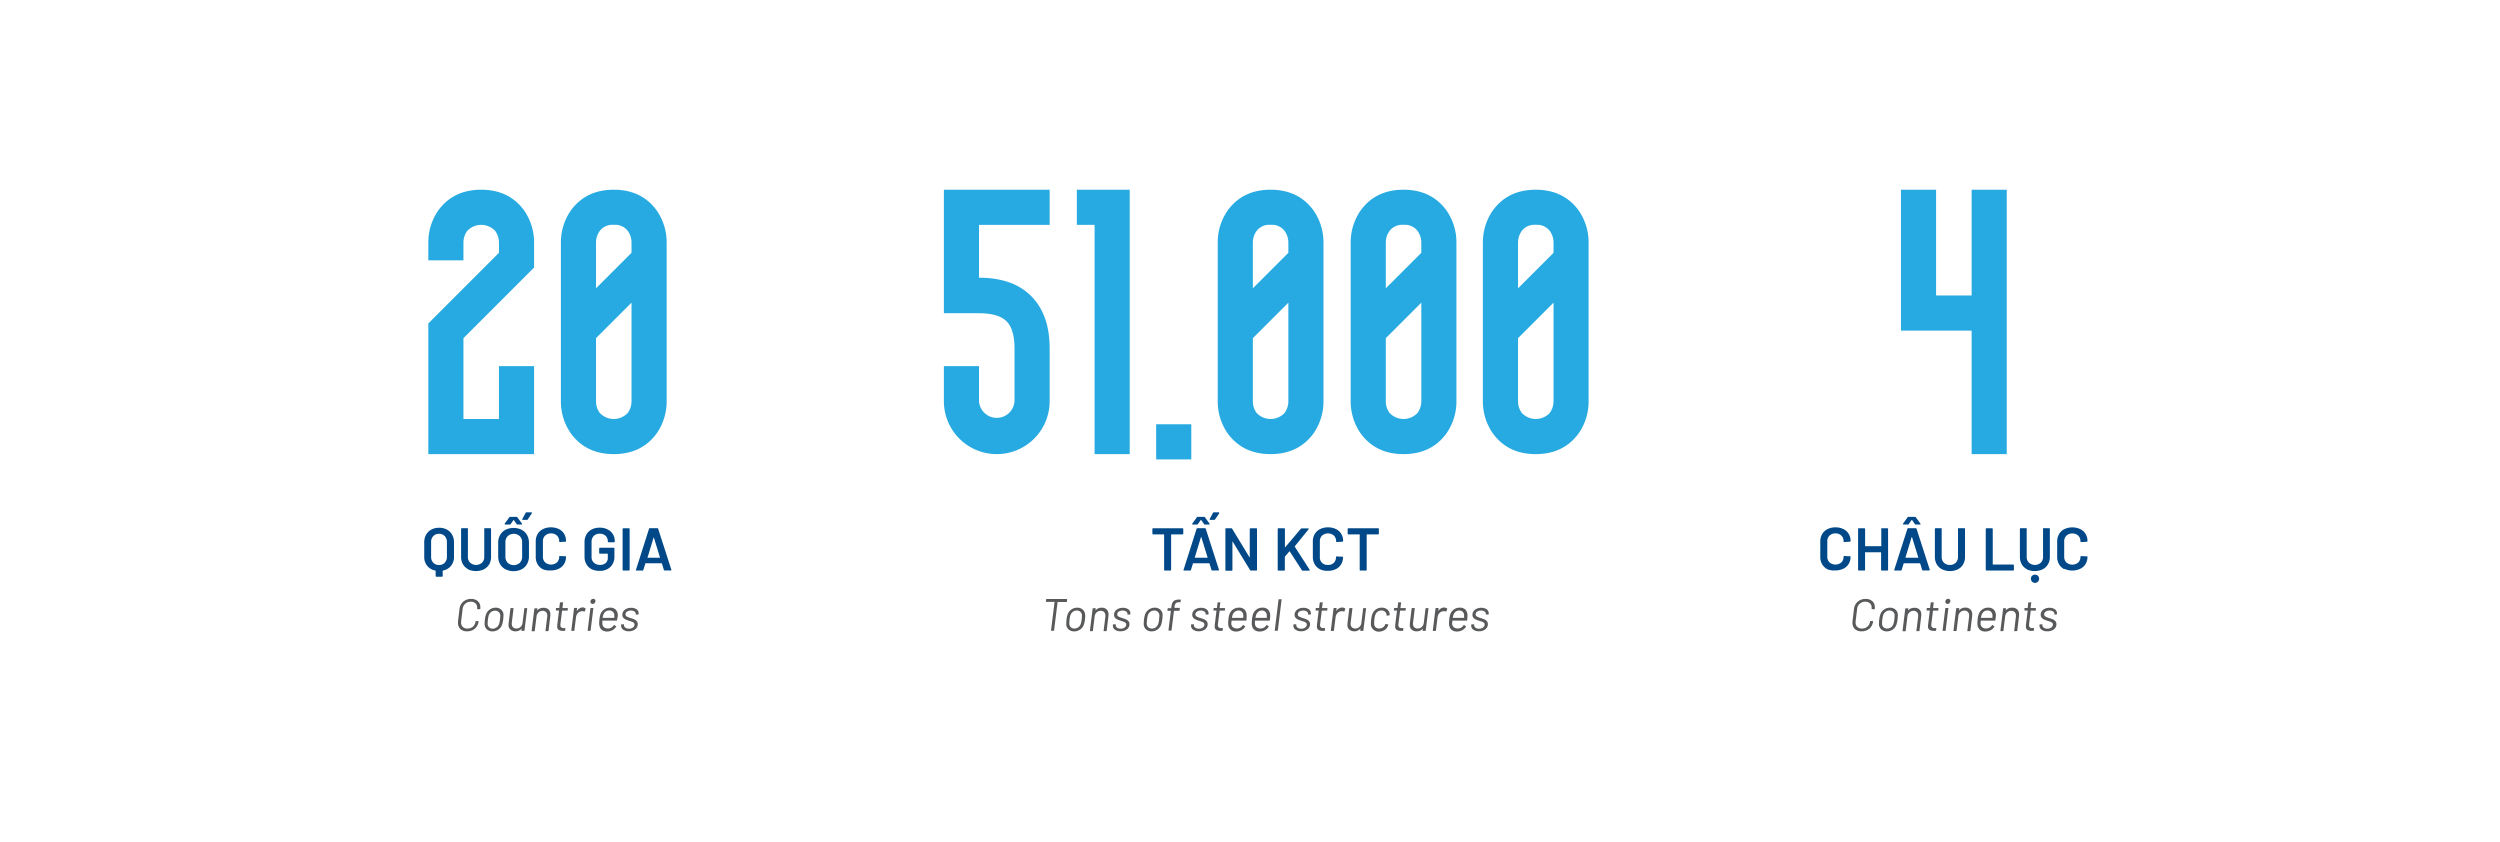 <svg id="Layer_1" data-name="Layer 1" xmlns="http://www.w3.org/2000/svg" viewBox="0 0 661.89 223.01"><defs><style>.cls-1{fill:#27aae1;}.cls-2{fill:#004887;}.cls-3{fill:#58595b;}</style></defs><path class="cls-1" d="M249.9,82.93V50.23h28v9.3H259.2v14q9,0,13.85,4.9t4.85,13.8v14a14,14,0,0,1-28,0v-9.3h9.3v9.3a4.71,4.71,0,0,0,9.4,0v-14q0-5.1-2.15-7.2c-1.44-1.4-3.85-2.1-7.25-2.1Z"/><path class="cls-1" d="M289.8,120.23V59.53h-4.7v-9.3h14v70Z"/><path class="cls-1" d="M315.4,121.63h-9.3v-9.3h9.3Z"/><path class="cls-1" d="M322.4,64.23a14.79,14.79,0,0,1,2.7-8.6q4-5.4,11.3-5.4t11.3,5.4a14.79,14.79,0,0,1,2.7,8.6v42a14.77,14.77,0,0,1-2.7,8.6q-4,5.4-11.3,5.4t-11.3-5.4a14.77,14.77,0,0,1-2.7-8.6Zm14-4.7a4.17,4.17,0,0,0-3.7,1.6,5.21,5.21,0,0,0-1,3.1v12.1l9.4-9.4v-2.7a5.28,5.28,0,0,0-1-3.1A4.19,4.19,0,0,0,336.4,59.53Zm4.7,46.7V80.13l-9.4,9.4v16.7a5.17,5.17,0,0,0,1,3.1,5.08,5.08,0,0,0,7.4,0A5.24,5.24,0,0,0,341.1,106.23Z"/><path class="cls-1" d="M357.6,64.23a14.79,14.79,0,0,1,2.7-8.6q4-5.4,11.3-5.4t11.3,5.4a14.79,14.79,0,0,1,2.7,8.6v42a14.77,14.77,0,0,1-2.7,8.6q-4,5.4-11.3,5.4t-11.3-5.4a14.77,14.77,0,0,1-2.7-8.6Zm14-4.7a4.17,4.17,0,0,0-3.7,1.6,5.21,5.21,0,0,0-1,3.1v12.1l9.4-9.4v-2.7a5.28,5.28,0,0,0-1-3.1A4.19,4.19,0,0,0,371.6,59.53Zm4.7,46.7V80.13l-9.4,9.4v16.7a5.17,5.17,0,0,0,1,3.1,5.08,5.08,0,0,0,7.4,0A5.24,5.24,0,0,0,376.3,106.23Z"/><path class="cls-1" d="M392.6,64.23a14.79,14.79,0,0,1,2.7-8.6q4-5.4,11.29-5.4t11.3,5.4a14.72,14.72,0,0,1,2.7,8.6v42a14.69,14.69,0,0,1-2.7,8.6q-4,5.4-11.3,5.4t-11.29-5.4a14.77,14.77,0,0,1-2.7-8.6Zm14-4.7a4.16,4.16,0,0,0-3.69,1.6,5.21,5.21,0,0,0-1,3.1v12.1l9.4-9.4v-2.7a5.28,5.28,0,0,0-1-3.1A4.2,4.2,0,0,0,406.59,59.53Zm4.71,46.7V80.13l-9.4,9.4v16.7a5.17,5.17,0,0,0,1,3.1,5.08,5.08,0,0,0,7.4,0A5.24,5.24,0,0,0,411.3,106.23Z"/><path class="cls-1" d="M131.1,61.13a5.08,5.08,0,0,0-7.4,0,5.28,5.28,0,0,0-1,3.1v4.7h-9.3v-4.7a14.79,14.79,0,0,1,2.7-8.6q4-5.4,11.3-5.4t11.3,5.4a14.79,14.79,0,0,1,2.7,8.6v6.6l-18.7,18.7v21.4h9.4v-14h9.3v23.3h-28V85.63l18.7-18.7v-2.7A5.21,5.21,0,0,0,131.1,61.13Z"/><path class="cls-1" d="M148.5,64.23a14.79,14.79,0,0,1,2.7-8.6q4-5.4,11.3-5.4t11.3,5.4a14.79,14.79,0,0,1,2.7,8.6v42a14.77,14.77,0,0,1-2.7,8.6q-4,5.4-11.3,5.4t-11.3-5.4a14.77,14.77,0,0,1-2.7-8.6Zm14-4.7a4.18,4.18,0,0,0-3.7,1.6,5.21,5.21,0,0,0-1,3.1v12.1l9.4-9.4v-2.7a5.21,5.21,0,0,0-1-3.1A4.18,4.18,0,0,0,162.5,59.53Zm4.7,46.7V80.13l-9.4,9.4v16.7a5.17,5.17,0,0,0,1,3.1,5.08,5.08,0,0,0,7.4,0A5.17,5.17,0,0,0,167.2,106.23Z"/><path class="cls-1" d="M503.29,87.53V50.23h9.3v28H522v-28h9.3v70H522V87.53Z"/><path class="cls-2" d="M118.32,140.21a3.52,3.52,0,0,1,1.39,1.37,4,4,0,0,1,.49,2v3.84a3.68,3.68,0,0,1-.79,2.39,3.56,3.56,0,0,1-2.15,1.25.1.1,0,0,0-.06.1v1.34a.21.21,0,0,1-.2.2h-1.47a.16.16,0,0,1-.13-.06.18.18,0,0,1-.06-.14v-1.34s0-.07-.08-.1a3.55,3.55,0,0,1-2.14-1.24,3.62,3.62,0,0,1-.8-2.4v-3.84a4,4,0,0,1,.49-2,3.52,3.52,0,0,1,1.39-1.37,4.22,4.22,0,0,1,2-.48A4.33,4.33,0,0,1,118.32,140.21Zm0,3.3a2.17,2.17,0,0,0-.58-1.58,2,2,0,0,0-1.52-.6,2,2,0,0,0-1.5.6,2.17,2.17,0,0,0-.58,1.58v3.9a2.15,2.15,0,0,0,.58,1.58,2,2,0,0,0,1.5.6,2,2,0,0,0,1.52-.6,2.15,2.15,0,0,0,.58-1.58Z"/><path class="cls-2" d="M124,150.73a3.42,3.42,0,0,1-1.42-1.32,3.88,3.88,0,0,1-.5-2v-7.38a.18.18,0,0,1,.06-.13.16.16,0,0,1,.13-.06h1.47a.18.18,0,0,1,.14.06.17.17,0,0,1,0,.13v7.41a2.08,2.08,0,0,0,.6,1.54,2.37,2.37,0,0,0,3.13,0,2.08,2.08,0,0,0,.6-1.54v-7.41a.17.17,0,0,1,0-.13.18.18,0,0,1,.14-.06h1.47a.16.16,0,0,1,.13.06.18.18,0,0,1,.06.13v7.38a3.88,3.88,0,0,1-.49,2,3.45,3.45,0,0,1-1.41,1.32,5,5,0,0,1-4.21,0Z"/><path class="cls-2" d="M133.84,150.73a3.42,3.42,0,0,1-1.44-1.38,4.19,4.19,0,0,1-.5-2.06v-3.65a4,4,0,0,1,.51-2,3.58,3.58,0,0,1,1.43-1.38,4.87,4.87,0,0,1,4.26,0,3.58,3.58,0,0,1,1.43,1.38,4,4,0,0,1,.51,2v3.65a4.09,4.09,0,0,1-.51,2.06,3.46,3.46,0,0,1-1.43,1.38,4.87,4.87,0,0,1-4.26,0Zm-.21-11.93a.18.18,0,0,1,0-.17l1.22-1.68a.25.25,0,0,1,.22-.11h1.68a.25.25,0,0,1,.22.11l1.22,1.68a.24.24,0,0,1,.05.13c0,.07-.05.11-.16.11H137a.26.26,0,0,1-.23-.13l-.75-1.07-.06,0a.05.05,0,0,0,0,0l-.75,1.07a.25.25,0,0,1-.23.13h-1.13C133.7,138.87,133.65,138.85,133.63,138.8Zm4,10.2a2.26,2.26,0,0,0,.61-1.65v-3.73a2.25,2.25,0,0,0-.61-1.66,2.37,2.37,0,0,0-3.22,0,2.29,2.29,0,0,0-.6,1.66v3.73a2.29,2.29,0,0,0,.6,1.65,2.4,2.4,0,0,0,3.22,0Zm.66-11.42a.21.21,0,0,1,0-.17l.88-1.64a.25.25,0,0,1,.24-.13h1.27a.16.16,0,0,1,.15.07s0,.1,0,.17l-1.1,1.63a.24.24,0,0,1-.22.13h-1.06C138.31,137.64,138.26,137.62,138.24,137.58Z"/><path class="cls-2" d="M143.74,150.72a3.46,3.46,0,0,1-1.41-1.32,3.84,3.84,0,0,1-.49-2v-4a3.84,3.84,0,0,1,.49-2,3.37,3.37,0,0,1,1.41-1.31,4.59,4.59,0,0,1,2.11-.47,4.7,4.7,0,0,1,2.1.45,3.29,3.29,0,0,1,1.41,1.27,3.54,3.54,0,0,1,.49,1.88.22.22,0,0,1,0,.14.2.2,0,0,1-.14.06l-1.47.08c-.13,0-.19-.06-.19-.18a2,2,0,0,0-.59-1.52,2.15,2.15,0,0,0-1.56-.58,2.19,2.19,0,0,0-1.57.58,2,2,0,0,0-.59,1.52v4.08a2,2,0,0,0,.59,1.5,2.42,2.42,0,0,0,3.13,0,2,2,0,0,0,.59-1.51c0-.12.06-.18.19-.18l1.47.07a.19.19,0,0,1,.14,0,.16.16,0,0,1,0,.11,3.65,3.65,0,0,1-.49,1.91,3.29,3.29,0,0,1-1.41,1.27,4.7,4.7,0,0,1-2.1.45A4.59,4.59,0,0,1,143.74,150.72Z"/><path class="cls-2" d="M156.67,150.72a3.38,3.38,0,0,1-1.41-1.34,3.88,3.88,0,0,1-.5-2v-3.87a3.89,3.89,0,0,1,.5-2,3.3,3.3,0,0,1,1.41-1.33,4.47,4.47,0,0,1,2.11-.48,4.53,4.53,0,0,1,2.09.47,3.5,3.5,0,0,1,1.4,1.26,3.39,3.39,0,0,1,.49,1.81v.13a.17.17,0,0,1-.19.19h-1.45a.22.22,0,0,1-.14-.05.2.2,0,0,1-.06-.14v-.08a1.9,1.9,0,0,0-.58-1.43,2.18,2.18,0,0,0-1.56-.56,2.15,2.15,0,0,0-1.57.59,2.08,2.08,0,0,0-.59,1.54v4a2,2,0,0,0,.62,1.55,2.28,2.28,0,0,0,1.62.58,2.18,2.18,0,0,0,1.51-.5,1.79,1.79,0,0,0,.55-1.39v-1c0-.05,0-.08-.08-.08h-2a.18.18,0,0,1-.14-.06.16.16,0,0,1-.06-.13v-1.19a.18.18,0,0,1,.06-.13.18.18,0,0,1,.14-.06h3.69a.2.2,0,0,1,.14.06.21.21,0,0,1,0,.13v2.05a3.78,3.78,0,0,1-1.08,2.87,4,4,0,0,1-2.9,1A4.59,4.59,0,0,1,156.67,150.72Z"/><path class="cls-2" d="M164.9,151a.2.2,0,0,1-.06-.14V140.05a.18.18,0,0,1,.06-.13.18.18,0,0,1,.14-.06h1.47a.16.16,0,0,1,.13.06.18.18,0,0,1,.06.13v10.82a.2.2,0,0,1-.06.14.19.19,0,0,1-.13.05H165A.22.22,0,0,1,164.9,151Z"/><path class="cls-2" d="M175.77,150.9l-.53-1.71a.09.09,0,0,0-.08-.06h-4.22a.09.09,0,0,0-.08.06l-.53,1.71a.2.2,0,0,1-.21.16h-1.6a.2.2,0,0,1-.14-.05.19.19,0,0,1,0-.17L171.84,140a.2.2,0,0,1,.2-.16h2a.21.21,0,0,1,.21.16l3.49,10.82a.19.19,0,0,1,0,.08c0,.09-.05.14-.17.14H176A.2.2,0,0,1,175.77,150.9Zm-4.35-3.23h3.25c.06,0,.08,0,.06-.1l-1.65-5.36s0-.06,0-.06,0,0,0,.06l-1.63,5.36C171.34,147.64,171.37,147.67,171.42,147.67Z"/><path class="cls-3" d="M121.91,166.56a2.18,2.18,0,0,1-.65-1.65,3.74,3.74,0,0,1,0-.4l.4-3.3a2.89,2.89,0,0,1,1.59-2.31,3.24,3.24,0,0,1,1.47-.33,2.57,2.57,0,0,1,1.79.6,2.05,2.05,0,0,1,.66,1.6q0,.12,0,.39c0,.09-.06.13-.13.13l-.6,0a.1.1,0,0,1-.11-.11l0,0c0-.06,0-.15,0-.27a1.55,1.55,0,0,0-.45-1.17,1.73,1.73,0,0,0-1.25-.43,2.11,2.11,0,0,0-1.44.52,2,2,0,0,0-.7,1.35l-.41,3.36a2.18,2.18,0,0,0,0,.28,1.53,1.53,0,0,0,.45,1.16,1.73,1.73,0,0,0,1.24.43,2.12,2.12,0,0,0,1.45-.51,2.05,2.05,0,0,0,.68-1.36l0,0c0-.07,0-.11.12-.11l.58,0c.09,0,.13,0,.11.1a3,3,0,0,1-.51,1.38,2.81,2.81,0,0,1-1.07.92,3.38,3.38,0,0,1-1.48.32A2.49,2.49,0,0,1,121.91,166.56Z"/><path class="cls-3" d="M129,166.71a1.89,1.89,0,0,1-.68-1.22,3.37,3.37,0,0,1,0-.58,8.41,8.41,0,0,1,.06-.9,5.72,5.72,0,0,1,.34-1.46,2.55,2.55,0,0,1,1-1.21,2.63,2.63,0,0,1,1.51-.45,2.1,2.1,0,0,1,1.38.45,1.91,1.91,0,0,1,.68,1.2,3,3,0,0,1,0,.56,8.67,8.67,0,0,1-.07.91,6.09,6.09,0,0,1-.33,1.48,2.64,2.64,0,0,1-2.48,1.67A2.13,2.13,0,0,1,129,166.71Zm2.48-.61a1.85,1.85,0,0,0,.64-.86,4.92,4.92,0,0,0,.25-1.21,7.57,7.57,0,0,0,.08-.94,1.7,1.7,0,0,0,0-.28A1.27,1.27,0,0,0,132,162a1.35,1.35,0,0,0-.93-.32,1.59,1.59,0,0,0-1,.32,1.92,1.92,0,0,0-.65.85,6.82,6.82,0,0,0-.24,1.22,6.67,6.67,0,0,0-.07.92,2.11,2.11,0,0,0,0,.29,1.28,1.28,0,0,0,.43.86,1.38,1.38,0,0,0,.94.31A1.64,1.64,0,0,0,131.44,166.1Z"/><path class="cls-3" d="M138.9,161h.59a.1.1,0,0,1,.09,0,.08.08,0,0,1,0,.08l-.72,5.83a.12.12,0,0,1-.13.12h-.59c-.07,0-.1,0-.1-.12l.07-.51s0,0,0,0,0,0,0,0a2,2,0,0,1-1.65.75,1.9,1.9,0,0,1-1.3-.45,1.52,1.52,0,0,1-.52-1.23c0-.06,0-.16,0-.3l.5-4.06a.12.12,0,0,1,.13-.12h.6q.12,0,.09.12l-.46,3.8a1.51,1.51,0,0,0,0,.26,1.25,1.25,0,0,0,.32.9,1.19,1.19,0,0,0,.9.33,1.53,1.53,0,0,0,1.1-.41,1.69,1.69,0,0,0,.53-1.08l.47-3.8A.12.12,0,0,1,138.9,161Z"/><path class="cls-3" d="M145.23,161.37a1.72,1.72,0,0,1,.48,1.28,2.48,2.48,0,0,1,0,.33l-.48,4c0,.08-.06.12-.13.12h-.6a.11.11,0,0,1-.08,0,.1.1,0,0,1,0-.09l.47-3.79a1.63,1.63,0,0,0,0-.24,1.28,1.28,0,0,0-.33-.92,1.18,1.18,0,0,0-.89-.34,1.55,1.55,0,0,0-1.09.41,1.64,1.64,0,0,0-.53,1.07l-.47,3.81a.12.12,0,0,1-.13.12h-.59c-.07,0-.11,0-.11-.12l.72-5.83c0-.08.06-.12.13-.12h.59a.1.1,0,0,1,.09,0,.08.08,0,0,1,0,.08l-.06.52s0,0,0,0,0,0,0,0a1.85,1.85,0,0,1,.71-.56,2.42,2.42,0,0,1,.94-.18A1.81,1.81,0,0,1,145.23,161.37Z"/><path class="cls-3" d="M150.26,161.66a.09.09,0,0,1-.08,0h-1.32s-.05,0-.05.05l-.44,3.54a1.47,1.47,0,0,0,0,.25.74.74,0,0,0,.23.61,1.13,1.13,0,0,0,.7.18h.29c.07,0,.1,0,.1.12l-.06.49a.12.12,0,0,1-.13.12h-.43a2.13,2.13,0,0,1-1.15-.25,1,1,0,0,1-.39-.92,3.23,3.23,0,0,1,0-.35l.47-3.8s0-.05,0-.05h-.71c-.08,0-.11,0-.1-.12l0-.47a.22.22,0,0,1,.05-.08.09.09,0,0,1,.08,0h.75s0,0,0,0l.17-1.39c0-.08.06-.12.13-.12H149a.09.09,0,0,1,.08,0,.08.08,0,0,1,0,.08l-.16,1.39s0,.05,0,.05h1.32c.08,0,.11,0,.1.12l-.05.47A.14.14,0,0,1,150.26,161.66Z"/><path class="cls-3" d="M155,161.09a.12.12,0,0,1,.05.15l-.2.59c0,.08-.1.1-.16.07a1.23,1.23,0,0,0-.44-.08h-.16a1.58,1.58,0,0,0-1.06.46,1.81,1.81,0,0,0-.52,1.11l-.45,3.54a.16.16,0,0,1,0,.09.17.17,0,0,1-.1,0h-.59c-.07,0-.11,0-.11-.12l.72-5.83a.13.13,0,0,1,.14-.12h.58a.1.1,0,0,1,.09,0,.08.08,0,0,1,0,.08l-.09.73s0,0,0,0,0,0,.05,0a2.07,2.07,0,0,1,.69-.69,1.68,1.68,0,0,1,.91-.25A1.18,1.18,0,0,1,155,161.09Z"/><path class="cls-3" d="M155.59,166.93l.72-5.83c0-.08.06-.12.13-.12H157a.12.12,0,0,1,.09,0,.1.1,0,0,1,0,.09l-.72,5.83c0,.08-.06.12-.13.12h-.59C155.63,167.05,155.59,167,155.59,166.93Zm.89-7.21a.57.57,0,0,1-.16-.41.78.78,0,0,1,.22-.55.77.77,0,0,1,.53-.22.56.56,0,0,1,.41.16.54.54,0,0,1,.16.42.75.75,0,0,1-.21.54.72.72,0,0,1-.53.23A.57.57,0,0,1,156.48,159.72Z"/><path class="cls-3" d="M163.34,164.23a.11.11,0,0,1,0,.08.13.13,0,0,1-.1,0h-3.76s0,0,0,.05a6.51,6.51,0,0,0,0,.67,1.29,1.29,0,0,0,.39,1,1.55,1.55,0,0,0,1.1.36,1.75,1.75,0,0,0,.89-.22,1.92,1.92,0,0,0,.65-.65c.07-.07.12-.09.17,0l.42.28c.07,0,.07.09,0,.16a2.53,2.53,0,0,1-1,.91,2.91,2.91,0,0,1-1.39.33,2.13,2.13,0,0,1-1.33-.41,1.86,1.86,0,0,1-.67-1.1,3,3,0,0,1-.07-.7,7,7,0,0,1,.07-1c0-.34.08-.62.12-.83a4.14,4.14,0,0,1,.15-.56,2.64,2.64,0,0,1,1-1.25,2.58,2.58,0,0,1,1.51-.47,2,2,0,0,1,1.56.56,2.24,2.24,0,0,1,.52,1.56A9.67,9.67,0,0,1,163.34,164.23Zm-3-2.29a1.77,1.77,0,0,0-.61.83,7.21,7.21,0,0,0-.19.81,0,0,0,0,0,.05,0h3a0,0,0,0,0,.05,0c0-.32,0-.52,0-.61a1.24,1.24,0,0,0-1.35-1.33A1.63,1.63,0,0,0,160.3,161.94Z"/><path class="cls-3" d="M165,166.71a1.22,1.22,0,0,1-.55-1,.66.66,0,0,1,0-.15v-.15c0-.08.06-.12.13-.12h.57a.08.08,0,0,1,.07,0,.08.08,0,0,1,0,.08v.1a.7.7,0,0,0,.12.48,1.06,1.06,0,0,0,.46.36,1.59,1.59,0,0,0,.7.14,1.7,1.7,0,0,0,1.07-.32.94.94,0,0,0,.42-.78.58.58,0,0,0-.17-.43,1.27,1.27,0,0,0-.41-.27l-.75-.26a9.64,9.64,0,0,1-1-.37,1.74,1.74,0,0,1-.63-.47,1.13,1.13,0,0,1-.26-.76,1,1,0,0,1,0-.19,1.71,1.71,0,0,1,.74-1.22,2.64,2.64,0,0,1,1.59-.46,2.36,2.36,0,0,1,1.45.41,1.31,1.31,0,0,1,.53,1.07.87.87,0,0,1,0,.18v0a.13.13,0,0,1-.14.12h-.54a.12.12,0,0,1-.09,0,.1.1,0,0,1,0-.09v0a.74.74,0,0,0-.3-.69,1.58,1.58,0,0,0-1-.27,1.8,1.8,0,0,0-1,.27.86.86,0,0,0-.4.75.61.61,0,0,0,.31.55,5,5,0,0,0,1,.41,7.91,7.91,0,0,1,1,.35,1.87,1.87,0,0,1,.65.47,1.11,1.11,0,0,1,.27.77,1.22,1.22,0,0,1,0,.21,1.73,1.73,0,0,1-.75,1.24,2.75,2.75,0,0,1-1.63.47A2.37,2.37,0,0,1,165,166.71Z"/><path class="cls-2" d="M313.22,139.92a.18.18,0,0,1,.06.13v1.24a.16.16,0,0,1-.06.13.18.18,0,0,1-.13.06h-2.95a.07.07,0,0,0-.08.08v9.31a.2.2,0,0,1-.06.14.19.19,0,0,1-.13.05H308.4a.22.22,0,0,1-.14-.05.19.19,0,0,1-.05-.14v-9.31a.07.07,0,0,0-.08-.08h-2.84a.21.21,0,0,1-.19-.19v-1.24a.18.18,0,0,1,.06-.13.16.16,0,0,1,.13-.06h7.8A.18.18,0,0,1,313.22,139.92Z"/><path class="cls-2" d="M320.75,150.9l-.53-1.71a.09.09,0,0,0-.08-.06h-4.22s-.06,0-.08.06l-.53,1.71a.2.2,0,0,1-.21.16h-1.6a.2.2,0,0,1-.14-.05.17.17,0,0,1,0-.17L316.81,140a.21.21,0,0,1,.21-.16h2a.21.21,0,0,1,.21.16l3.49,10.82a.19.19,0,0,1,0,.08c0,.09-.06.14-.17.14H321A.2.2,0,0,1,320.75,150.9Zm-5.09-12.1a.18.18,0,0,1,0-.17l1.22-1.68a.27.27,0,0,1,.22-.11h1.68a.28.28,0,0,1,.23.11l1.21,1.68a.24.24,0,0,1,.05.13c0,.07-.05.11-.16.11H319a.23.23,0,0,1-.22-.13l-.76-1.07-.06,0a.05.05,0,0,0-.05,0l-.75,1.07a.24.24,0,0,1-.22.13h-1.14C315.74,138.87,315.68,138.85,315.66,138.8Zm.74,8.87h3.24c.07,0,.09,0,.07-.1l-1.65-5.36s0-.06-.05-.06,0,0-.05.06l-1.63,5.36C316.32,147.64,316.34,147.67,316.4,147.67Zm3.87-10.09a.21.21,0,0,1,0-.17l.88-1.64a.25.25,0,0,1,.24-.13h1.27a.16.16,0,0,1,.15.07s0,.1,0,.17l-1.11,1.63a.24.24,0,0,1-.22.13h-1.06C320.34,137.64,320.29,137.62,320.27,137.58Z"/><path class="cls-2" d="M331,139.92a.18.18,0,0,1,.14-.06h1.47a.16.16,0,0,1,.13.06.18.18,0,0,1,.06.13v10.82a.2.2,0,0,1-.06.14.19.19,0,0,1-.13.05h-1.43a.22.22,0,0,1-.22-.13l-4.61-7.55a.07.07,0,0,0-.06,0s0,0,0,.07l0,7.46a.2.2,0,0,1-.06.14.22.22,0,0,1-.14.05h-1.47a.19.19,0,0,1-.13-.05.2.2,0,0,1-.06-.14V140.05a.18.18,0,0,1,.06-.13.16.16,0,0,1,.13-.06H326a.24.24,0,0,1,.22.13l4.59,7.55s0,.05.07,0,0,0,0-.07l0-7.46A.18.18,0,0,1,331,139.92Z"/><path class="cls-2" d="M338.34,151a.2.2,0,0,1-.06-.14V140.05a.18.18,0,0,1,.06-.13.18.18,0,0,1,.14-.06H340a.16.16,0,0,1,.13.06.18.18,0,0,1,.06.13v4.79a.06.06,0,0,0,0,.06.06.06,0,0,0,.07,0L344.4,140a.3.3,0,0,1,.24-.11h1.66c.11,0,.16,0,.16.11a.27.27,0,0,1,0,.13l-3.66,4.5s0,.08,0,.11l3.94,6.13a.62.62,0,0,1,0,.11c0,.08-.05.11-.16.11h-1.68a.23.23,0,0,1-.22-.13L341.47,146c0-.07-.08-.07-.11,0l-1.19,1.38a.26.26,0,0,0,0,.11v3.39a.2.2,0,0,1-.06.14.19.19,0,0,1-.13.05h-1.47A.22.22,0,0,1,338.34,151Z"/><path class="cls-2" d="M349.48,150.72a3.5,3.5,0,0,1-1.4-1.32,3.85,3.85,0,0,1-.5-2v-4a3.85,3.85,0,0,1,.5-2,3.41,3.41,0,0,1,1.4-1.31,4.63,4.63,0,0,1,2.12-.47,4.69,4.69,0,0,1,2.09.45,3.29,3.29,0,0,1,1.41,1.27,3.54,3.54,0,0,1,.5,1.88.21.21,0,0,1-.2.2l-1.47.08c-.13,0-.19-.06-.19-.18a2,2,0,0,0-.58-1.52,2.4,2.4,0,0,0-3.13,0,2,2,0,0,0-.59,1.52v4.08A2,2,0,0,0,350,149a2.11,2.11,0,0,0,1.57.58,2.14,2.14,0,0,0,1.56-.57,2,2,0,0,0,.58-1.51c0-.12.06-.18.19-.18l1.47.07a.17.17,0,0,1,.14,0,.14.14,0,0,1,.06.11,3.65,3.65,0,0,1-.5,1.91,3.29,3.29,0,0,1-1.41,1.27,4.69,4.69,0,0,1-2.09.45A4.63,4.63,0,0,1,349.48,150.72Z"/><path class="cls-2" d="M365,139.92a.18.18,0,0,1,.06.13v1.24a.21.21,0,0,1-.19.19h-2.95a.07.07,0,0,0-.08.08v9.31a.19.19,0,0,1-.05.14.22.22,0,0,1-.14.05h-1.47a.17.17,0,0,1-.19-.19v-9.31a.07.07,0,0,0-.08-.08H357a.18.18,0,0,1-.14-.06.16.16,0,0,1-.06-.13v-1.24a.18.18,0,0,1,.06-.13.18.18,0,0,1,.14-.06h7.79A.16.16,0,0,1,365,139.92Z"/><path class="cls-3" d="M282.53,158.78l-.07.52a.12.12,0,0,1,0,.08.12.12,0,0,1-.1,0H280s0,0,0,.05l-.93,7.47a.16.16,0,0,1,0,.09.17.17,0,0,1-.1,0h-.59c-.07,0-.11,0-.11-.12l.93-7.47s0-.05,0-.05h-2.19c-.08,0-.12,0-.1-.12l.06-.52c0-.08.06-.12.13-.12h5.39C282.49,158.66,282.53,158.7,282.53,158.78Z"/><path class="cls-3" d="M283,166.71a1.9,1.9,0,0,1-.69-1.22,5,5,0,0,1,0-.58,8.41,8.41,0,0,1,.06-.9,5.76,5.76,0,0,1,.33-1.46,2.61,2.61,0,0,1,1-1.21,2.66,2.66,0,0,1,1.52-.45,2.07,2.07,0,0,1,1.37.45,1.87,1.87,0,0,1,.68,1.2,2.9,2.9,0,0,1,.05.56,8.67,8.67,0,0,1-.07.91,5.6,5.6,0,0,1-.34,1.48,2.57,2.57,0,0,1-1,1.22,2.6,2.6,0,0,1-1.5.45A2.13,2.13,0,0,1,283,166.71Zm2.48-.61a1.92,1.92,0,0,0,.64-.86,5.44,5.44,0,0,0,.25-1.21,7.29,7.29,0,0,0,.07-.94,2,2,0,0,0,0-.28,1.28,1.28,0,0,0-.44-.85,1.32,1.32,0,0,0-.93-.32,1.57,1.57,0,0,0-1,.32,1.85,1.85,0,0,0-.65.85,5.4,5.4,0,0,0-.24,1.22,6.67,6.67,0,0,0-.07.92,2.11,2.11,0,0,0,0,.29,1.31,1.31,0,0,0,.42.86,1.41,1.41,0,0,0,.95.31A1.68,1.68,0,0,0,285.43,166.1Z"/><path class="cls-3" d="M293,161.37a1.72,1.72,0,0,1,.48,1.28c0,.06,0,.17,0,.33l-.48,4a.13.13,0,0,1-.14.12h-.6a.09.09,0,0,1-.07,0,.1.1,0,0,1,0-.09l.47-3.79c0-.06,0-.14,0-.24a1.28,1.28,0,0,0-.33-.92,1.18,1.18,0,0,0-.9-.34,1.57,1.57,0,0,0-1.09.41,1.74,1.74,0,0,0-.53,1.07l-.46,3.81a.18.18,0,0,1,0,.09.15.15,0,0,1-.1,0h-.58c-.08,0-.11,0-.11-.12l.72-5.83a.12.12,0,0,1,.13-.12h.59a.1.1,0,0,1,.09,0,.11.11,0,0,1,0,.08l-.06.52a0,0,0,0,0,0,0,0,0,0,0,0,0,0,1.88,1.88,0,0,1,.72-.56,2.39,2.39,0,0,1,.94-.18A1.81,1.81,0,0,1,293,161.37Z"/><path class="cls-3" d="M295.19,166.71a1.22,1.22,0,0,1-.55-1,.66.66,0,0,1,0-.15v-.15c0-.08.06-.12.13-.12h.57a.08.08,0,0,1,.07,0,.08.08,0,0,1,0,.08v.1a.7.7,0,0,0,.12.48,1.06,1.06,0,0,0,.46.36,1.59,1.59,0,0,0,.7.14,1.7,1.7,0,0,0,1.07-.32.94.94,0,0,0,.42-.78.58.58,0,0,0-.17-.43,1.27,1.27,0,0,0-.41-.27l-.75-.26a9.64,9.64,0,0,1-1-.37,1.74,1.74,0,0,1-.63-.47,1.13,1.13,0,0,1-.26-.76,1,1,0,0,1,0-.19,1.71,1.71,0,0,1,.74-1.22,2.64,2.64,0,0,1,1.59-.46,2.36,2.36,0,0,1,1.45.41,1.31,1.31,0,0,1,.53,1.07.87.87,0,0,1,0,.18v0a.13.13,0,0,1-.14.12h-.54a.12.12,0,0,1-.09,0,.1.1,0,0,1,0-.09v0a.74.74,0,0,0-.3-.69,1.58,1.58,0,0,0-1-.27,1.8,1.8,0,0,0-1,.27.86.86,0,0,0-.4.75.61.61,0,0,0,.31.55,5,5,0,0,0,1,.41,7.91,7.91,0,0,1,1,.35,1.87,1.87,0,0,1,.65.47,1.11,1.11,0,0,1,.27.77,1.22,1.22,0,0,1,0,.21,1.73,1.73,0,0,1-.75,1.24,2.75,2.75,0,0,1-1.63.47A2.37,2.37,0,0,1,295.19,166.71Z"/><path class="cls-3" d="M303.5,166.71a1.93,1.93,0,0,1-.68-1.22,4.8,4.8,0,0,1,0-.58,8.41,8.41,0,0,1,.06-.9,6.18,6.18,0,0,1,.34-1.46,2.55,2.55,0,0,1,1-1.21,2.64,2.64,0,0,1,1.52-.45,2.07,2.07,0,0,1,1.37.45,1.91,1.91,0,0,1,.68,1.2,2.9,2.9,0,0,1,0,.56c0,.18,0,.48-.08.91a6.09,6.09,0,0,1-.33,1.48,2.57,2.57,0,0,1-1,1.22,2.6,2.6,0,0,1-1.5.45A2.16,2.16,0,0,1,303.5,166.71Zm2.48-.61a1.85,1.85,0,0,0,.64-.86,5.34,5.34,0,0,0,.26-1.21c0-.38.07-.69.07-.94s0-.22,0-.28a1.33,1.33,0,0,0-.44-.85,1.35,1.35,0,0,0-.93-.32,1.59,1.59,0,0,0-1,.32,1.92,1.92,0,0,0-.65.85,6.82,6.82,0,0,0-.24,1.22,8.73,8.73,0,0,0-.07.92c0,.14,0,.23,0,.29a1.32,1.32,0,0,0,.43.86,1.38,1.38,0,0,0,.94.31A1.64,1.64,0,0,0,306,166.1Z"/><path class="cls-3" d="M311.31,159.7a1.77,1.77,0,0,0-.35,1l0,.24a0,0,0,0,0,0,0,.05.05,0,0,0,0,0h1.31q.12,0,.09.12l-.06.54a.12.12,0,0,1-.13.12h-1.31a0,0,0,0,0-.05,0l-.63,5.12a.12.12,0,0,1-.13.12h-.58c-.07,0-.11,0-.11-.12l.64-5.12a0,0,0,0,0-.05,0h-.78a.09.09,0,0,1-.08,0,.11.11,0,0,1,0-.08l.06-.54a.22.22,0,0,1,.05-.08.11.11,0,0,1,.09,0h.82a.05.05,0,0,0,0,0l0-.29a3.81,3.81,0,0,1,.3-1.16,1.35,1.35,0,0,1,.64-.63,2.83,2.83,0,0,1,1.15-.2h.34a.1.1,0,0,1,.09,0,.08.08,0,0,1,0,.08l-.06.51a.12.12,0,0,1-.13.12h-.26A1.2,1.2,0,0,0,311.31,159.7Z"/><path class="cls-3" d="M315.89,166.71a1.22,1.22,0,0,1-.55-1,.66.66,0,0,1,0-.15v-.15c0-.08.06-.12.13-.12h.57a.08.08,0,0,1,.07,0,.08.08,0,0,1,0,.08v.1a.7.7,0,0,0,.12.48,1.06,1.06,0,0,0,.46.36,1.59,1.59,0,0,0,.7.14,1.7,1.7,0,0,0,1.07-.32.94.94,0,0,0,.42-.78.58.58,0,0,0-.17-.43,1.27,1.27,0,0,0-.41-.27l-.75-.26a9.64,9.64,0,0,1-1-.37,1.74,1.74,0,0,1-.63-.47,1.13,1.13,0,0,1-.26-.76,1,1,0,0,1,0-.19,1.71,1.71,0,0,1,.74-1.22,2.64,2.64,0,0,1,1.59-.46,2.36,2.36,0,0,1,1.45.41,1.31,1.31,0,0,1,.53,1.07.87.87,0,0,1,0,.18v0a.13.13,0,0,1-.14.12h-.54a.12.12,0,0,1-.09,0,.1.1,0,0,1,0-.09v0a.74.74,0,0,0-.3-.69,1.58,1.58,0,0,0-1-.27,1.8,1.8,0,0,0-1,.27.86.86,0,0,0-.4.75.61.61,0,0,0,.31.55,5,5,0,0,0,1,.41,7.91,7.91,0,0,1,1,.35,1.87,1.87,0,0,1,.65.47,1.11,1.11,0,0,1,.27.77,1.22,1.22,0,0,1,0,.21,1.73,1.73,0,0,1-.75,1.24,2.75,2.75,0,0,1-1.63.47A2.37,2.37,0,0,1,315.89,166.71Z"/><path class="cls-3" d="M324.3,161.66a.11.11,0,0,1-.09,0H322.9s0,0,0,.05l-.45,3.54c0,.06,0,.14,0,.25a.74.74,0,0,0,.23.61,1.11,1.11,0,0,0,.7.18h.28c.07,0,.11,0,.11.12l-.06.49c0,.08-.06.12-.13.12h-.43a2.11,2.11,0,0,1-1.15-.25,1,1,0,0,1-.39-.92,3.23,3.23,0,0,1,0-.35l.46-3.8s0-.05,0-.05h-.71c-.08,0-.12,0-.1-.12l.05-.47a.14.14,0,0,1,.05-.08.09.09,0,0,1,.08,0h.75a.05.05,0,0,0,0,0l.17-1.39a.12.12,0,0,1,.13-.12H323a.08.08,0,0,1,.07,0,.08.08,0,0,1,0,.08l-.17,1.39a0,0,0,0,0,0,.05h1.32c.08,0,.11,0,.1.12l0,.47A.22.22,0,0,1,324.3,161.66Z"/><path class="cls-3" d="M330,164.23a.12.12,0,0,1,0,.08.12.12,0,0,1-.1,0H326.1a0,0,0,0,0-.05.05c0,.35-.05.57-.05.67a1.29,1.29,0,0,0,.39,1,1.57,1.57,0,0,0,1.1.36,1.7,1.7,0,0,0,.89-.22,2,2,0,0,0,.66-.65c.06-.07.12-.09.17,0l.42.28c.06,0,.07.09,0,.16a2.46,2.46,0,0,1-1,.91,2.87,2.87,0,0,1-1.38.33,2.09,2.09,0,0,1-1.33-.41,1.88,1.88,0,0,1-.68-1.1,3,3,0,0,1-.07-.7,7,7,0,0,1,.07-1c0-.34.08-.62.12-.83a4.12,4.12,0,0,1,.16-.56,2.58,2.58,0,0,1,.95-1.25,2.55,2.55,0,0,1,1.51-.47,2,2,0,0,1,1.56.56,2.19,2.19,0,0,1,.51,1.56A9.34,9.34,0,0,1,330,164.23Zm-3.05-2.29a1.82,1.82,0,0,0-.6.83,5.49,5.49,0,0,0-.19.81s0,0,0,0h3s0,0,0,0c0-.32,0-.52,0-.61a1.24,1.24,0,0,0-1.36-1.33A1.65,1.65,0,0,0,326.94,161.94Z"/><path class="cls-3" d="M336.19,164.23a.09.09,0,0,1,0,.08.1.1,0,0,1-.09,0H332.3a0,0,0,0,0-.05.05c0,.35,0,.57,0,.67a1.29,1.29,0,0,0,.39,1,1.55,1.55,0,0,0,1.1.36,1.75,1.75,0,0,0,.89-.22,1.92,1.92,0,0,0,.65-.65c.07-.07.12-.09.17,0l.42.28c.06,0,.07.09,0,.16a2.43,2.43,0,0,1-1,.91,2.94,2.94,0,0,1-1.39.33,2.13,2.13,0,0,1-1.33-.41,1.86,1.86,0,0,1-.67-1.1,3,3,0,0,1-.07-.7,7,7,0,0,1,.07-1c0-.34.08-.62.12-.83a4.14,4.14,0,0,1,.15-.56,2.64,2.64,0,0,1,.95-1.25,2.55,2.55,0,0,1,1.51-.47,2,2,0,0,1,1.56.56,2.24,2.24,0,0,1,.52,1.56A9.67,9.67,0,0,1,336.19,164.23Zm-3-2.29a1.77,1.77,0,0,0-.61.83,7.21,7.21,0,0,0-.19.81,0,0,0,0,0,0,0h3a0,0,0,0,0,0,0c0-.32,0-.52,0-.61a1.24,1.24,0,0,0-1.35-1.33A1.61,1.61,0,0,0,333.15,161.94Z"/><path class="cls-3" d="M337.5,166.94l1-8.16a.12.12,0,0,1,.13-.12h.59a.1.1,0,0,1,.09,0,.08.08,0,0,1,0,.08l-1,8.16a.18.18,0,0,1,0,.09.15.15,0,0,1-.1,0h-.58C337.53,167.06,337.5,167,337.5,166.94Z"/><path class="cls-3" d="M343,166.71a1.23,1.23,0,0,1-.56-1,.61.61,0,0,1,0-.15v-.15a.12.12,0,0,1,.13-.12h.56a.08.08,0,0,1,.08,0,.08.08,0,0,1,0,.08v.1a.61.61,0,0,0,.12.48,1.06,1.06,0,0,0,.46.36,1.56,1.56,0,0,0,.7.14,1.65,1.65,0,0,0,1.06-.32.93.93,0,0,0,.43-.78.58.58,0,0,0-.17-.43,1.39,1.39,0,0,0-.41-.27l-.75-.26a8.78,8.78,0,0,1-1-.37,1.74,1.74,0,0,1-.63-.47,1.08,1.08,0,0,1-.26-.76,1,1,0,0,1,0-.19,1.68,1.68,0,0,1,.74-1.22,2.64,2.64,0,0,1,1.59-.46,2.3,2.3,0,0,1,1.44.41,1.29,1.29,0,0,1,.54,1.07c0,.08,0,.14,0,.18l0,0a.12.12,0,0,1-.13.12h-.54a.12.12,0,0,1-.09,0,.15.15,0,0,1,0-.09l0,0a.74.74,0,0,0-.3-.69,1.6,1.6,0,0,0-1-.27,1.78,1.78,0,0,0-1,.27.87.87,0,0,0-.41.75.61.61,0,0,0,.32.55,4.7,4.7,0,0,0,1,.41,7.91,7.91,0,0,1,1,.35,1.83,1.83,0,0,1,.64.47,1.07,1.07,0,0,1,.28.77,1.22,1.22,0,0,1,0,.21,1.8,1.8,0,0,1-.75,1.24,2.75,2.75,0,0,1-1.63.47A2.35,2.35,0,0,1,343,166.71Z"/><path class="cls-3" d="M351.37,161.66a.09.09,0,0,1-.08,0H350s-.05,0-.05.05l-.45,3.54c0,.06,0,.14,0,.25a.74.74,0,0,0,.23.61,1.11,1.11,0,0,0,.7.18h.28c.08,0,.11,0,.11.12l-.06.49a.12.12,0,0,1-.13.12h-.43a2.11,2.11,0,0,1-1.15-.25,1,1,0,0,1-.39-.92,3.23,3.23,0,0,1,0-.35l.46-3.8s0-.05,0-.05h-.71c-.08,0-.11,0-.1-.12l.05-.47a.14.14,0,0,1,.05-.08.09.09,0,0,1,.08,0h.75a.05.05,0,0,0,0,0l.17-1.39a.12.12,0,0,1,.13-.12h.58a.08.08,0,0,1,.07,0,.08.08,0,0,1,0,.08l-.17,1.39a0,0,0,0,0,0,.05h1.32c.08,0,.11,0,.1.12l-.05.47A.22.22,0,0,1,351.37,161.66Z"/><path class="cls-3" d="M356.11,161.09c.05,0,.06.08.05.15l-.21.59c0,.08-.09.1-.15.07a1.25,1.25,0,0,0-.45-.08h-.15a1.58,1.58,0,0,0-1.06.46,1.87,1.87,0,0,0-.53,1.11l-.44,3.54a.12.12,0,0,1-.13.12h-.59c-.07,0-.11,0-.11-.12l.72-5.83c0-.08.06-.12.13-.12h.59a.1.1,0,0,1,.09,0,.08.08,0,0,1,0,.08l-.1.73s0,0,0,0,0,0,0,0a2.19,2.19,0,0,1,.7-.69,1.68,1.68,0,0,1,.91-.25A1.21,1.21,0,0,1,356.11,161.09Z"/><path class="cls-3" d="M361,161h.59a.1.1,0,0,1,.09,0,.08.08,0,0,1,0,.08l-.72,5.83c0,.08-.06.12-.13.12h-.59c-.07,0-.11,0-.11-.12l.07-.51s0,0,0,0,0,0,0,0a2.15,2.15,0,0,1-2.95.3,1.54,1.54,0,0,1-.51-1.23,2,2,0,0,1,0-.3l.49-4.06c0-.08.06-.12.13-.12h.6c.08,0,.12,0,.1.12l-.47,3.8a1.78,1.78,0,0,0,0,.26,1.25,1.25,0,0,0,.32.9,1.18,1.18,0,0,0,.89.33,1.56,1.56,0,0,0,1.11-.41,1.68,1.68,0,0,0,.52-1.08l.47-3.8C360.88,161,360.92,161,361,161Z"/><path class="cls-3" d="M363.63,166.71a2,2,0,0,1-.67-1.22,4.07,4.07,0,0,1,0-.5,7.4,7.4,0,0,1,.07-1,6,6,0,0,1,.33-1.46,2.61,2.61,0,0,1,2.46-1.65,2.21,2.21,0,0,1,1.42.45,1.68,1.68,0,0,1,.67,1.1,1.86,1.86,0,0,1,0,.36.12.12,0,0,1-.12.13l-.59.09h0c-.06,0-.09,0-.09-.11v-.18a1.21,1.21,0,0,0-.42-.77,1.38,1.38,0,0,0-.95-.32,1.6,1.6,0,0,0-1,.32,1.68,1.68,0,0,0-.61.84,4.37,4.37,0,0,0-.25,1.21,7.28,7.28,0,0,0-.06.9,2.65,2.65,0,0,0,0,.33,1.28,1.28,0,0,0,.39.85,1.33,1.33,0,0,0,.94.32,1.83,1.83,0,0,0,1-.3,1.49,1.49,0,0,0,.6-.79s0,0,0,0l0,0c0-.08.07-.12.15-.1l.57.1c.08,0,.1.06.08.13s0,.15-.07.24a2.34,2.34,0,0,1-.94,1.13,2.91,2.91,0,0,1-1.55.43A2.08,2.08,0,0,1,363.63,166.71Z"/><path class="cls-3" d="M372.13,161.66a.09.09,0,0,1-.08,0h-1.32s-.05,0-.05.05l-.45,3.54c0,.06,0,.14,0,.25a.74.74,0,0,0,.23.61,1.11,1.11,0,0,0,.7.18h.28c.07,0,.11,0,.11.12l-.06.49c0,.08-.06.12-.13.12h-.43a2.11,2.11,0,0,1-1.15-.25,1,1,0,0,1-.39-.92,3.23,3.23,0,0,1,0-.35l.46-3.8s0-.05,0-.05h-.71c-.08,0-.12,0-.1-.12l.05-.47a.14.14,0,0,1,.05-.08.09.09,0,0,1,.08,0H370a.05.05,0,0,0,0,0l.17-1.39a.12.12,0,0,1,.13-.12h.57a.08.08,0,0,1,.08,0,.08.08,0,0,1,0,.08l-.17,1.39a0,0,0,0,0,0,.05h1.32c.08,0,.11,0,.1.12l-.05.47A.22.22,0,0,1,372.13,161.66Z"/><path class="cls-3" d="M377.52,161h.58a.1.1,0,0,1,.09,0,.08.08,0,0,1,0,.08l-.72,5.83a.12.12,0,0,1-.13.12h-.59c-.07,0-.11,0-.11-.12l.08-.51s0,0,0,0a0,0,0,0,0,0,0,2,2,0,0,1-1.65.75,1.93,1.93,0,0,1-1.31-.45,1.54,1.54,0,0,1-.51-1.23c0-.06,0-.16,0-.3l.49-4.06a.13.13,0,0,1,.14-.12h.6q.12,0,.09.12l-.46,3.8a1.51,1.51,0,0,0,0,.26,1.25,1.25,0,0,0,.32.9,1.18,1.18,0,0,0,.89.33,1.56,1.56,0,0,0,1.11-.41,1.74,1.74,0,0,0,.53-1.08l.46-3.8A.13.13,0,0,1,377.52,161Z"/><path class="cls-3" d="M383.11,161.09c.05,0,.06.08.05.15l-.21.59c0,.08-.09.1-.15.07a1.25,1.25,0,0,0-.45-.08h-.15a1.58,1.58,0,0,0-1.06.46,1.87,1.87,0,0,0-.53,1.11l-.44,3.54a.12.12,0,0,1-.13.12h-.59c-.07,0-.11,0-.11-.12l.72-5.83c0-.08.06-.12.13-.12h.59a.1.1,0,0,1,.09,0,.08.08,0,0,1,0,.08l-.1.73s0,0,0,0,0,0,0,0a2.19,2.19,0,0,1,.7-.69,1.68,1.68,0,0,1,.91-.25A1.21,1.21,0,0,1,383.11,161.09Z"/><path class="cls-3" d="M388.42,164.23a.11.11,0,0,1,0,.08.12.12,0,0,1-.1,0h-3.75s-.05,0-.05.05c0,.35-.05.57-.05.67a1.29,1.29,0,0,0,.39,1,1.57,1.57,0,0,0,1.1.36,1.73,1.73,0,0,0,.89-.22,2,2,0,0,0,.66-.65c.06-.07.12-.09.17,0l.42.28c.06,0,.07.09,0,.16a2.53,2.53,0,0,1-1,.91,2.87,2.87,0,0,1-1.38.33,2.14,2.14,0,0,1-1.34-.41,1.91,1.91,0,0,1-.67-1.1,3,3,0,0,1-.07-.7,7,7,0,0,1,.07-1c0-.34.08-.62.12-.83a3.05,3.05,0,0,1,.16-.56,2.59,2.59,0,0,1,2.46-1.72,2,2,0,0,1,1.56.56,2.23,2.23,0,0,1,.51,1.56A8.09,8.09,0,0,1,388.42,164.23Zm-3-2.29a1.82,1.82,0,0,0-.6.83,5.49,5.49,0,0,0-.19.81s0,0,0,0h3s0,0,0,0c0-.32,0-.52,0-.61a1.24,1.24,0,0,0-1.36-1.33A1.65,1.65,0,0,0,385.38,161.94Z"/><path class="cls-3" d="M390.07,166.71a1.22,1.22,0,0,1-.55-1,.66.66,0,0,1,0-.15v-.15c0-.08.06-.12.13-.12h.57a.09.09,0,0,1,.08,0,.08.08,0,0,1,0,.08v.1a.7.7,0,0,0,.12.48,1.12,1.12,0,0,0,.46.36,1.61,1.61,0,0,0,.71.14,1.69,1.69,0,0,0,1.06-.32.94.94,0,0,0,.42-.78.54.54,0,0,0-.17-.43,1.27,1.27,0,0,0-.41-.27c-.15-.06-.4-.15-.75-.26a8.53,8.53,0,0,1-1-.37,1.69,1.69,0,0,1-.64-.47,1.13,1.13,0,0,1-.26-.76c0-.08,0-.14,0-.19a1.71,1.71,0,0,1,.74-1.22,2.64,2.64,0,0,1,1.59-.46,2.36,2.36,0,0,1,1.45.41,1.31,1.31,0,0,1,.53,1.07.87.87,0,0,1,0,.18v0c0,.08-.06.12-.13.12h-.54a.12.12,0,0,1-.09,0,.1.1,0,0,1,0-.09v0a.74.74,0,0,0-.3-.69,1.57,1.57,0,0,0-1-.27,1.81,1.81,0,0,0-1,.27.86.86,0,0,0-.4.75.61.61,0,0,0,.31.55,5.23,5.23,0,0,0,1,.41,7.91,7.91,0,0,1,1,.35,1.87,1.87,0,0,1,.65.47,1.11,1.11,0,0,1,.27.77,1.22,1.22,0,0,1,0,.21,1.73,1.73,0,0,1-.75,1.24,2.72,2.72,0,0,1-1.62.47A2.38,2.38,0,0,1,390.07,166.71Z"/><path class="cls-2" d="M483.84,150.72a3.46,3.46,0,0,1-1.41-1.32,3.85,3.85,0,0,1-.5-2v-4a3.85,3.85,0,0,1,.5-2,3.37,3.37,0,0,1,1.41-1.31,4.56,4.56,0,0,1,2.11-.47,4.63,4.63,0,0,1,2.09.45,3.29,3.29,0,0,1,1.41,1.27,3.54,3.54,0,0,1,.5,1.88.18.18,0,0,1-.06.14.18.18,0,0,1-.13.06l-1.48.08a.17.17,0,0,1-.19-.18,2,2,0,0,0-.58-1.52,2.15,2.15,0,0,0-1.56-.58,2.17,2.17,0,0,0-1.57.58,2,2,0,0,0-.59,1.52v4.08a2,2,0,0,0,.59,1.5,2.42,2.42,0,0,0,3.13,0,2,2,0,0,0,.58-1.51.17.17,0,0,1,.19-.18l1.48.07a.17.17,0,0,1,.13,0,.14.14,0,0,1,.06.11,3.65,3.65,0,0,1-.5,1.91,3.29,3.29,0,0,1-1.41,1.27,4.63,4.63,0,0,1-2.09.45A4.56,4.56,0,0,1,483.84,150.72Z"/><path class="cls-2" d="M498.08,139.92a.2.2,0,0,1,.14-.06h1.47a.18.18,0,0,1,.14.06.17.17,0,0,1,.05.13v10.82a.19.19,0,0,1-.05.14.22.22,0,0,1-.14.05h-1.47a.17.17,0,0,1-.19-.19v-4.58a.07.07,0,0,0-.08-.08h-4.08a.07.07,0,0,0-.08.08v4.58a.2.2,0,0,1-.06.14.19.19,0,0,1-.13.05h-1.47A.22.22,0,0,1,492,151a.2.2,0,0,1-.06-.14V140.05a.18.18,0,0,1,.06-.13.18.18,0,0,1,.14-.06h1.47a.16.16,0,0,1,.13.06.18.18,0,0,1,.06.13v4.48c0,.06,0,.08.08.08H498c.05,0,.08,0,.08-.08v-4.48A.21.21,0,0,1,498.08,139.92Z"/><path class="cls-2" d="M508.91,150.9l-.53-1.71a.09.09,0,0,0-.08-.06h-4.22s-.06,0-.08.06l-.53,1.71a.2.2,0,0,1-.21.16h-1.6a.2.2,0,0,1-.14-.05.17.17,0,0,1,0-.17L505,140a.21.21,0,0,1,.21-.16h2a.21.21,0,0,1,.21.16l3.49,10.82a.19.19,0,0,1,0,.08c0,.09-.06.14-.17.14h-1.6A.2.2,0,0,1,508.91,150.9Zm-5.07-12.1a.16.16,0,0,1,0-.17l1.21-1.68a.28.28,0,0,1,.23-.11H507a.27.27,0,0,1,.22.11l1.22,1.68a.24.24,0,0,1,.05.13c0,.07-.06.11-.16.11H507.2a.26.26,0,0,1-.23-.13l-.75-1.07-.06,0a0,0,0,0,0-.05,0l-.75,1.07a.26.26,0,0,1-.23.13H504C503.91,138.87,503.86,138.85,503.84,138.8Zm.72,8.87h3.24c.07,0,.09,0,.07-.1l-1.65-5.36s0-.06-.05-.06,0,0-.05.06l-1.63,5.36C504.48,147.64,504.5,147.67,504.56,147.67Z"/><path class="cls-2" d="M514.19,150.73a3.42,3.42,0,0,1-1.42-1.32,3.88,3.88,0,0,1-.5-2v-7.38a.21.21,0,0,1,.05-.13.2.2,0,0,1,.14-.06h1.47a.18.18,0,0,1,.14.06.17.17,0,0,1,0,.13v7.41a2.08,2.08,0,0,0,.6,1.54,2.11,2.11,0,0,0,1.56.59,2.14,2.14,0,0,0,1.57-.59,2.07,2.07,0,0,0,.59-1.54v-7.41a.18.18,0,0,1,.06-.13.18.18,0,0,1,.14-.06h1.47a.16.16,0,0,1,.13.06.18.18,0,0,1,.06.13v7.38a3.88,3.88,0,0,1-.5,2,3.37,3.37,0,0,1-1.4,1.32,4.63,4.63,0,0,1-2.12.46A4.56,4.56,0,0,1,514.19,150.73Z"/><path class="cls-2" d="M525.8,151a.2.2,0,0,1-.06-.14V140.05a.18.18,0,0,1,.06-.13.16.16,0,0,1,.13-.06h1.47a.18.18,0,0,1,.14.06.17.17,0,0,1,.05.13v9.33c0,.06,0,.08.08.08H533a.21.21,0,0,1,.19.19v1.22a.2.2,0,0,1-.06.14.21.21,0,0,1-.13.05h-7.11A.19.19,0,0,1,525.8,151Z"/><path class="cls-2" d="M536.7,150.73a3.42,3.42,0,0,1-1.42-1.32,3.88,3.88,0,0,1-.5-2v-7.38a.18.18,0,0,1,.06-.13.16.16,0,0,1,.13-.06h1.47a.18.18,0,0,1,.14.06.17.17,0,0,1,0,.13v7.41a2.08,2.08,0,0,0,.6,1.54,2.37,2.37,0,0,0,3.13,0,2.08,2.08,0,0,0,.6-1.54v-7.41a.17.17,0,0,1,0-.13.18.18,0,0,1,.14-.06h1.47a.16.16,0,0,1,.13.06.18.18,0,0,1,.06.13v7.38a3.79,3.79,0,0,1-.5,2,3.37,3.37,0,0,1-1.4,1.32,5,5,0,0,1-4.21,0ZM538,154a1.09,1.09,0,0,1-.3-.78,1,1,0,0,1,.3-.76,1.06,1.06,0,0,1,.79-.31,1,1,0,0,1,.76.31,1,1,0,0,1,.31.76,1.06,1.06,0,0,1-.31.78,1,1,0,0,1-.76.31A1.06,1.06,0,0,1,538,154Z"/><path class="cls-2" d="M546.55,150.72a3.5,3.5,0,0,1-1.4-1.32,3.85,3.85,0,0,1-.5-2v-4a3.85,3.85,0,0,1,.5-2,3.41,3.41,0,0,1,1.4-1.31,5,5,0,0,1,4.21,0,3.29,3.29,0,0,1,1.41,1.27,3.54,3.54,0,0,1,.5,1.88.21.21,0,0,1-.2.2l-1.47.08a.17.17,0,0,1-.19-.18,2,2,0,0,0-.58-1.52,2.15,2.15,0,0,0-1.56-.58,2.17,2.17,0,0,0-1.57.58,2,2,0,0,0-.59,1.52v4.08a2,2,0,0,0,.59,1.5,2.42,2.42,0,0,0,3.13,0,2,2,0,0,0,.58-1.51.17.17,0,0,1,.19-.18l1.47.07a.17.17,0,0,1,.14,0,.14.14,0,0,1,.06.11,3.65,3.65,0,0,1-.5,1.91,3.29,3.29,0,0,1-1.41,1.27,5,5,0,0,1-4.21,0Z"/><path class="cls-3" d="M491.11,166.56a2.18,2.18,0,0,1-.65-1.65,3.74,3.74,0,0,1,0-.4l.4-3.3a3,3,0,0,1,.51-1.38,2.86,2.86,0,0,1,1.08-.93,3.24,3.24,0,0,1,1.47-.33,2.57,2.57,0,0,1,1.79.6,2.05,2.05,0,0,1,.66,1.6q0,.12,0,.39c0,.09-.06.13-.13.13l-.6,0a.1.1,0,0,1-.11-.11v0a1.65,1.65,0,0,0,0-.27,1.55,1.55,0,0,0-.45-1.17,1.73,1.73,0,0,0-1.25-.43,2.09,2.09,0,0,0-1.44.52,2,2,0,0,0-.7,1.35l-.41,3.36a2.18,2.18,0,0,0,0,.28,1.53,1.53,0,0,0,.45,1.16,1.73,1.73,0,0,0,1.24.43,2.14,2.14,0,0,0,1.45-.51,2.05,2.05,0,0,0,.68-1.36l0,0c0-.07,0-.11.12-.11l.58,0c.09,0,.13,0,.11.1a3,3,0,0,1-.51,1.38,2.81,2.81,0,0,1-1.07.92,3.38,3.38,0,0,1-1.48.32A2.49,2.49,0,0,1,491.11,166.56Z"/><path class="cls-3" d="M498.16,166.71a1.89,1.89,0,0,1-.68-1.22,3.37,3.37,0,0,1,0-.58,8.41,8.41,0,0,1,.06-.9,5.72,5.72,0,0,1,.34-1.46,2.55,2.55,0,0,1,1-1.21,2.63,2.63,0,0,1,1.51-.45,2.1,2.1,0,0,1,1.38.45,1.91,1.91,0,0,1,.68,1.2,3,3,0,0,1,0,.56,8.67,8.67,0,0,1-.07.91,6.09,6.09,0,0,1-.33,1.48,2.64,2.64,0,0,1-2.48,1.67A2.13,2.13,0,0,1,498.16,166.71Zm2.48-.61a1.85,1.85,0,0,0,.64-.86,4.92,4.92,0,0,0,.25-1.21,7.57,7.57,0,0,0,.08-.94,1.7,1.7,0,0,0,0-.28,1.27,1.27,0,0,0-.43-.85,1.35,1.35,0,0,0-.93-.32,1.59,1.59,0,0,0-1,.32,1.92,1.92,0,0,0-.65.85,6.82,6.82,0,0,0-.24,1.22,6.67,6.67,0,0,0-.07.92,2.11,2.11,0,0,0,0,.29,1.28,1.28,0,0,0,.43.86,1.38,1.38,0,0,0,.94.31A1.64,1.64,0,0,0,500.64,166.1Z"/><path class="cls-3" d="M508.19,161.37a1.72,1.72,0,0,1,.48,1.28,2.48,2.48,0,0,1,0,.33l-.48,4c0,.08-.06.12-.13.12h-.6a.11.11,0,0,1-.08,0,.1.1,0,0,1,0-.09l.47-3.79a1.63,1.63,0,0,0,0-.24,1.28,1.28,0,0,0-.33-.92,1.18,1.18,0,0,0-.89-.34,1.55,1.55,0,0,0-1.09.41,1.64,1.64,0,0,0-.53,1.07l-.47,3.81a.12.12,0,0,1-.13.12h-.59c-.07,0-.11,0-.11-.12l.72-5.83c0-.08.06-.12.13-.12h.59a.1.1,0,0,1,.09,0,.08.08,0,0,1,0,.08l-.06.52s0,0,0,0,0,0,0,0a1.85,1.85,0,0,1,.71-.56,2.42,2.42,0,0,1,.94-.18A1.81,1.81,0,0,1,508.19,161.37Z"/><path class="cls-3" d="M513.22,161.66a.09.09,0,0,1-.08,0h-1.32s-.05,0-.05.05l-.44,3.54a1.47,1.47,0,0,0,0,.25.74.74,0,0,0,.23.61,1.13,1.13,0,0,0,.7.18h.29c.07,0,.1,0,.1.12l-.06.49a.12.12,0,0,1-.13.12H512a2.13,2.13,0,0,1-1.15-.25,1,1,0,0,1-.39-.92,3.23,3.23,0,0,1,0-.35l.47-3.8s0-.05-.05-.05h-.71c-.08,0-.11,0-.1-.12l.05-.47a.22.22,0,0,1,0-.08.09.09,0,0,1,.08,0H511s0,0,0,0l.17-1.39c0-.08.06-.12.13-.12h.58a.09.09,0,0,1,.08,0,.08.08,0,0,1,0,.08l-.16,1.39s0,.05,0,.05h1.32c.08,0,.11,0,.1.12l-.05.47A.14.14,0,0,1,513.22,161.66Z"/><path class="cls-3" d="M514.31,166.93l.72-5.83a.13.13,0,0,1,.14-.12h.58a.12.12,0,0,1,.09,0,.1.1,0,0,1,0,.09l-.72,5.83a.12.12,0,0,1-.13.12h-.59C514.35,167.05,514.31,167,514.31,166.93Zm.9-7.21a.53.53,0,0,1-.16-.41.75.75,0,0,1,.74-.77.53.53,0,0,1,.41.16.54.54,0,0,1,.17.42.76.76,0,0,1-.22.54.72.72,0,0,1-.53.23A.55.55,0,0,1,515.21,159.72Z"/><path class="cls-3" d="M521.68,161.37a1.72,1.72,0,0,1,.48,1.28c0,.06,0,.17,0,.33l-.48,4c0,.08-.06.12-.13.12h-.6a.1.1,0,0,1-.08,0,.1.1,0,0,1,0-.09l.47-3.79a1.63,1.63,0,0,0,0-.24A1.28,1.28,0,0,0,521,162a1.18,1.18,0,0,0-.89-.34,1.58,1.58,0,0,0-1.1.41,1.68,1.68,0,0,0-.52,1.07l-.47,3.81a.12.12,0,0,1-.13.12h-.59c-.07,0-.11,0-.11-.12l.72-5.83c0-.08.06-.12.13-.12h.59a.1.1,0,0,1,.09,0,.08.08,0,0,1,0,.08l-.06.52a0,0,0,0,0,0,0s0,0,.05,0a1.85,1.85,0,0,1,.71-.56,2.39,2.39,0,0,1,.94-.18A1.81,1.81,0,0,1,521.68,161.37Z"/><path class="cls-3" d="M528.26,164.23a.09.09,0,0,1,0,.08.1.1,0,0,1-.09,0h-3.76a0,0,0,0,0,0,.05c0,.35-.05.57-.05.67a1.29,1.29,0,0,0,.39,1,1.57,1.57,0,0,0,1.1.36,1.77,1.77,0,0,0,.9-.22,2,2,0,0,0,.65-.65c.06-.07.12-.09.17,0l.42.28c.06,0,.07.09,0,.16a2.46,2.46,0,0,1-1,.91,2.87,2.87,0,0,1-1.38.33,2.11,2.11,0,0,1-1.33-.41,1.93,1.93,0,0,1-.68-1.1,3.68,3.68,0,0,1-.07-.7,9,9,0,0,1,.07-1c0-.34.08-.62.12-.83a4.12,4.12,0,0,1,.16-.56,2.58,2.58,0,0,1,.95-1.25,2.55,2.55,0,0,1,1.51-.47,2,2,0,0,1,1.56.56,2.24,2.24,0,0,1,.52,1.56A9.67,9.67,0,0,1,528.26,164.23Zm-3-2.29a1.77,1.77,0,0,0-.61.83,5.49,5.49,0,0,0-.19.81s0,0,.05,0h3a0,0,0,0,0,0,0c0-.32,0-.52,0-.61a1.24,1.24,0,0,0-1.36-1.33A1.6,1.6,0,0,0,525.22,161.94Z"/><path class="cls-3" d="M534.08,161.37a1.72,1.72,0,0,1,.48,1.28,3.19,3.19,0,0,1,0,.33l-.48,4a.12.12,0,0,1-.13.12h-.6a.11.11,0,0,1-.08,0,.1.1,0,0,1,0-.09l.46-3.79a1.44,1.44,0,0,0,0-.24,1.28,1.28,0,0,0-.33-.92,1.18,1.18,0,0,0-.9-.34,1.57,1.57,0,0,0-1.09.41,1.69,1.69,0,0,0-.53,1.07l-.47,3.81a.16.16,0,0,1,0,.09.17.17,0,0,1-.1,0h-.59c-.07,0-.1,0-.1-.12l.72-5.83a.12.12,0,0,1,.13-.12H531a.1.1,0,0,1,.09,0,.08.08,0,0,1,0,.08l-.06.52a0,0,0,0,0,0,0,0,0,0,0,0,0,0,1.81,1.81,0,0,1,.72-.56,2.35,2.35,0,0,1,.94-.18A1.81,1.81,0,0,1,534.08,161.37Z"/><path class="cls-3" d="M539.11,161.66a.12.12,0,0,1-.09,0H537.7s-.05,0-.05.05l-.44,3.54a1.7,1.7,0,0,0,0,.25.71.71,0,0,0,.23.61,1.09,1.09,0,0,0,.69.18h.29c.07,0,.11,0,.11.12l-.06.49c0,.08-.06.12-.13.12h-.44a2.1,2.1,0,0,1-1.14-.25,1,1,0,0,1-.39-.92c0-.07,0-.19,0-.35l.47-3.8s0-.05-.05-.05h-.71q-.12,0-.09-.12l0-.47a.12.12,0,0,1,0-.08.12.12,0,0,1,.09,0h.75a.05.05,0,0,0,0,0l.16-1.39a.13.13,0,0,1,.14-.12h.57a.09.09,0,0,1,.08,0,.08.08,0,0,1,0,.08l-.17,1.39s0,.05,0,.05h1.32q.12,0,.09.12l-.05.47A.12.12,0,0,1,539.11,161.66Z"/><path class="cls-3" d="M540.52,166.71a1.22,1.22,0,0,1-.55-1,.66.66,0,0,1,0-.15v-.15a.13.13,0,0,1,.14-.12h.56a.09.09,0,0,1,.08,0,.11.11,0,0,1,0,.08l0,.1a.7.7,0,0,0,.12.48,1.09,1.09,0,0,0,.47.36,1.54,1.54,0,0,0,.7.14,1.67,1.67,0,0,0,1.06-.32,1,1,0,0,0,.43-.78.55.55,0,0,0-.18-.43,1.17,1.17,0,0,0-.41-.27c-.15-.06-.4-.15-.75-.26a8.53,8.53,0,0,1-1-.37,1.78,1.78,0,0,1-.64-.47,1.13,1.13,0,0,1-.26-.76.92.92,0,0,1,0-.19,1.69,1.69,0,0,1,.73-1.22,2.64,2.64,0,0,1,1.59-.46,2.36,2.36,0,0,1,1.45.41,1.28,1.28,0,0,1,.53,1.07.87.87,0,0,1,0,.18v0c0,.08-.06.12-.13.12H544a.12.12,0,0,1-.09,0,.1.1,0,0,1,0-.09v0a.74.74,0,0,0-.3-.69,1.57,1.57,0,0,0-1-.27,1.81,1.81,0,0,0-1,.27.86.86,0,0,0-.4.75.61.61,0,0,0,.31.55,5.1,5.1,0,0,0,1,.41,8.28,8.28,0,0,1,1,.35,1.78,1.78,0,0,1,.65.47,1.12,1.12,0,0,1,.28.77,1.06,1.06,0,0,1,0,.21,1.73,1.73,0,0,1-.75,1.24,2.7,2.7,0,0,1-1.62.47A2.38,2.38,0,0,1,540.52,166.71Z"/></svg>